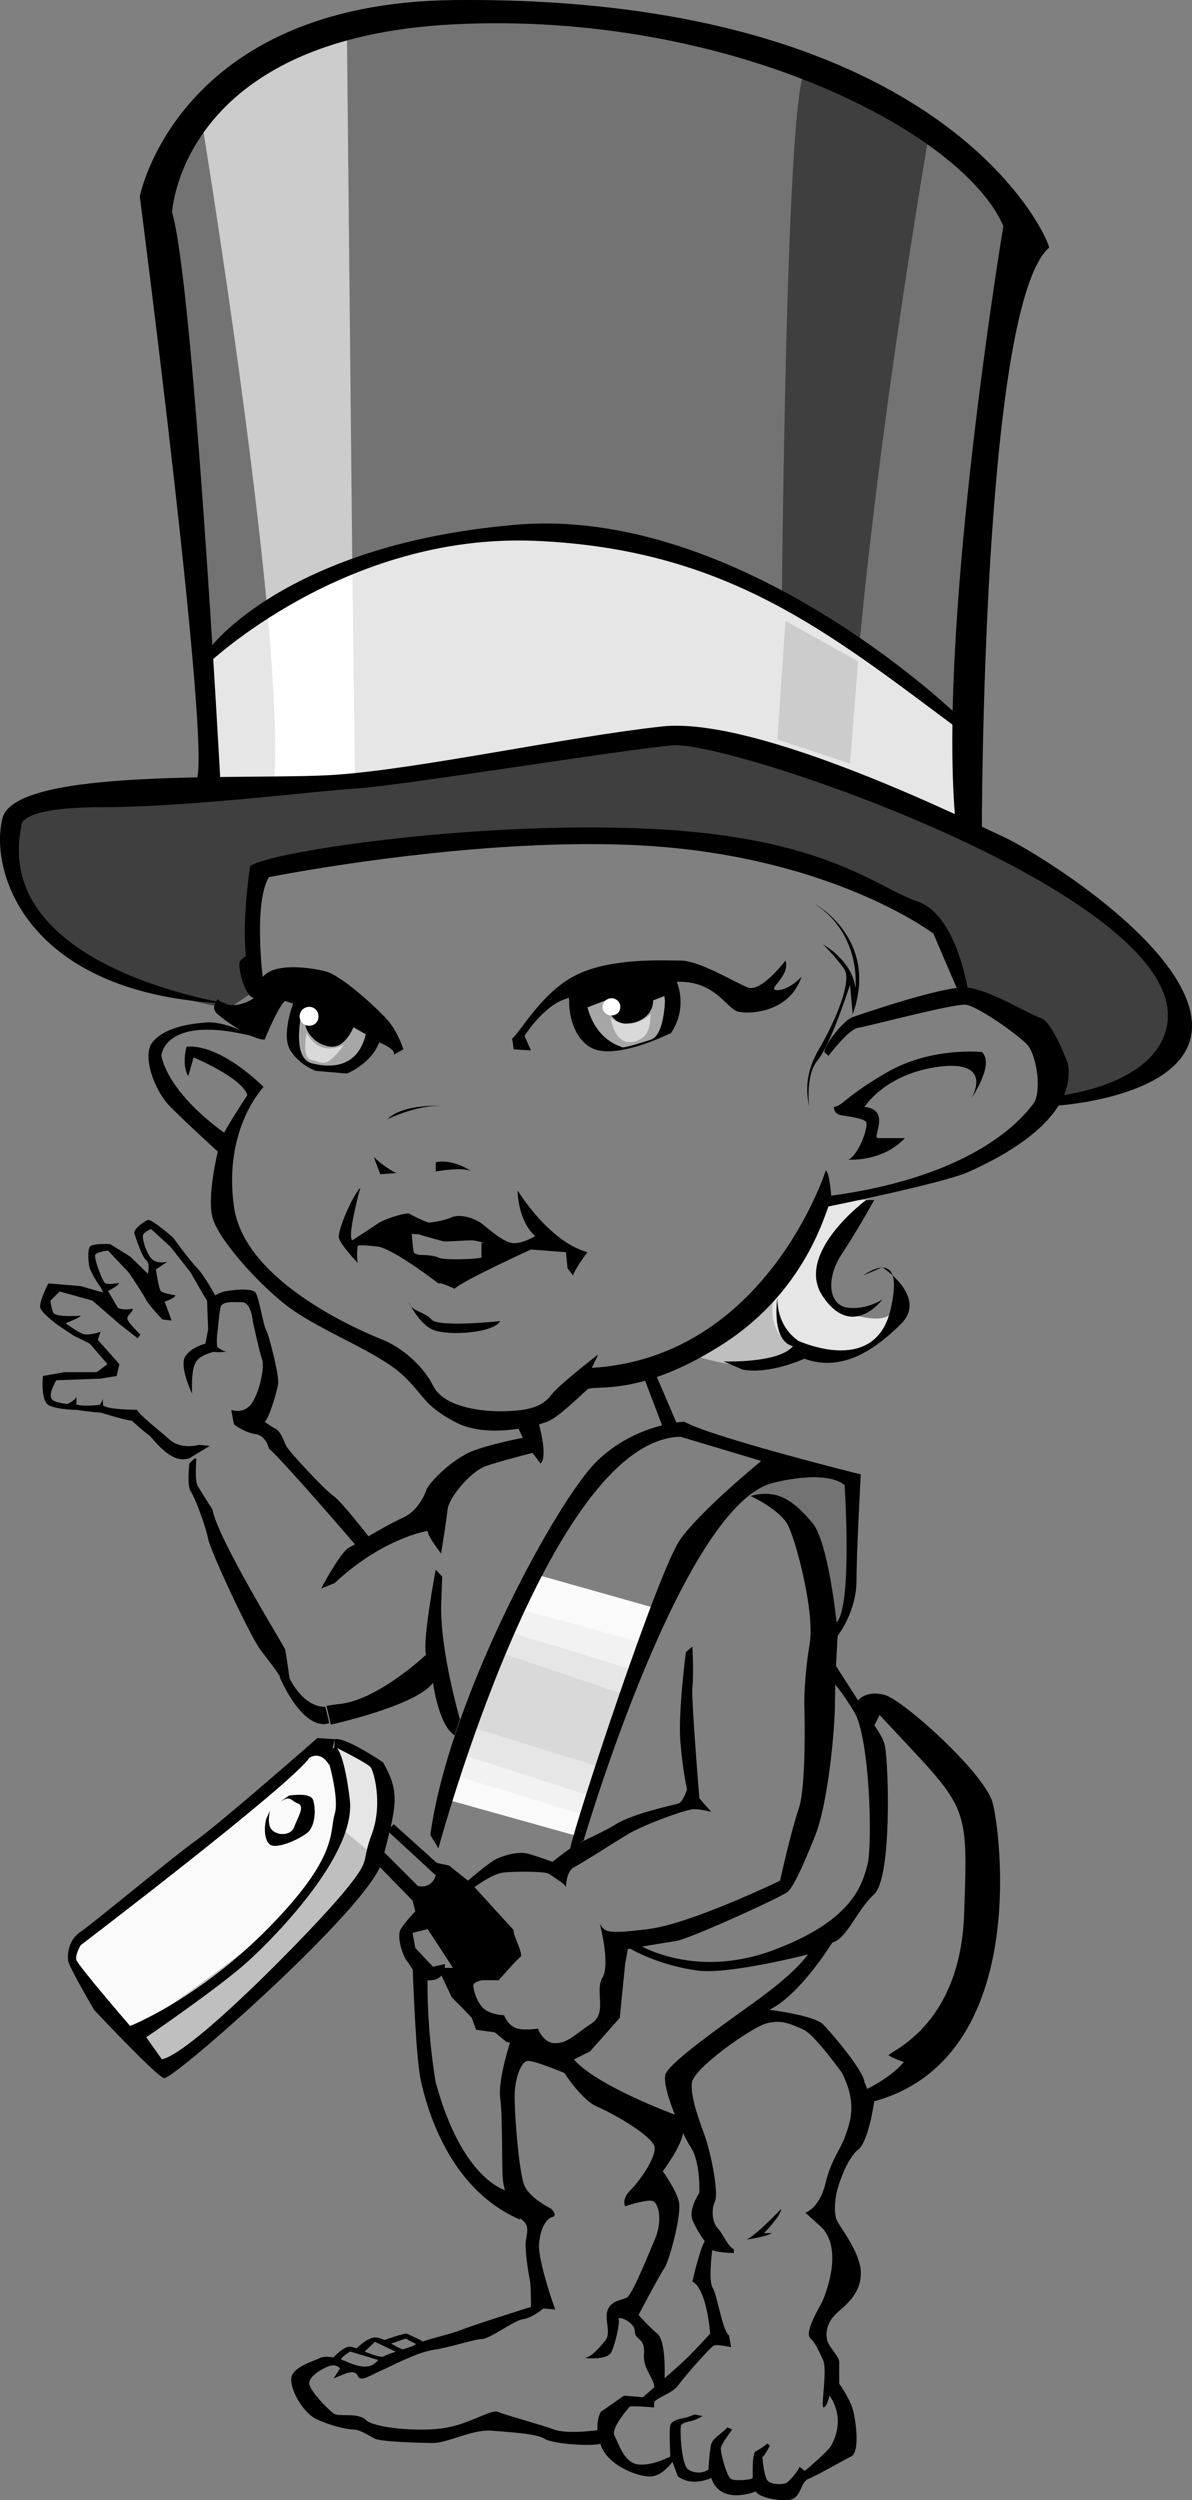 <svg xmlns="http://www.w3.org/2000/svg" width="221.538" height="464.651"><rect width="100%" height="100%" fill="#808080" stroke="none"/><path fill="#fafafa" d="m121.98 298.915-23-6.5s-14.524 37.024-16 42l25 7s12.976-40.476 14-42.5"/><path fill="#f2f2f2" d="m119.98 305.415-24-6.5-11.5 31 24.5 7.5 11-32"/><path fill="#e6e6e6" d="m117.98 310.415-23-7-9.5 22.5 24.5 8 8-23.5"/><path fill="#d9d9d9" d="m115.98 314.915-23.5-8-5 14 24 7.5 4.5-13.5"/><path fill="#fafafa" d="M58.98 324.712s-43.774 35.227-44.5 36.5c-.774 1.227-4.024 1.727 4.5 11l5.703 5.703s34.523-19.726 38.5-39.5c0 0 1.273-12.226-4.203-13.703"/><path fill="#e6e6e6" d="m69.48 327.915-8.5-3.703s3.976 5.227 2 16.5l6 5.203s3.976-12.976.5-18"/><path fill="#bfbfbf" d="M62.98 339.415s-3.024 10.524-12 18.5c-9.024 8.024-27 20-27 20l7 7s32.976-29.476 34.5-32c1.476-2.476 3.5-8.5 3.5-8.5l-6-5"/><path fill="#737373" d="M159.48 275.415s-10.524-6.476-21.5 2c0 0 12.976.024 15 18.5l1 7s4.976-2.976 4.5-15l1-12.5"/><path fill="#bfbfbf" d="M143.48 238.915s-11.024 11.024-14.5 12c-3.524 1.024 12.976 4.524 15 2.5 1.976-1.976 4-2.5 4-2.5s-5.024-5.976-4.5-12"/><path fill="#e6e6e6" d="M161.48 222.915s-14.524 18.024-4.5 21c9.976 3.024 9.476-.476 9.5-5 0 0-.024 14.024-13 13-13.024-.976-9.5-11.5-9.5-11.5l8.5-17 9-.5"/><path fill="#737373" d="M190.48 42.915S158.456.44 92.98 2.415c-65.524 2.024-64.5 38.5-64.5 38.5l9.5 81.5s23.976-23.476 62-23c37.976.524 79.5 36.5 79.5 36.5s3.976-89.476 11-93"/><path fill="#3f3f3f" d="M145.081 141.513c-8.574-3.09-15.73-5.043-21.101-4.598-11.524 1.024-67.024 10.024-77.5 9.5-10.524-.476-44.024 2.024-44.5 6-.524 4.024-3.524 27.024 40.5 35l6-4-.5-21s39.976-7.976 49.5-7.5c9.476.524 48.976-2.476 76 15.5l5.5 15s16.976 3.524 16.5 18c0 0 28.476 1.524 23-20 0 0-14.524-20.476-39-29-7.774-2.664-15.02-5.504-21.7-8.101 0 0 1.176-39.875 14.7-120.399 0 0-18.024-11.976-22.5-13-4.524-.976-4.899 128.598-4.899 128.598"/><path fill="#e6e6e6" d="M178.98 135.415s-37.024-35.976-77.5-37c-40.524-.976-64 24-64 24l1.5 24s77.976-7.476 83-8.5c4.976-.976 47.476 8.024 57.5 16.5l-.5-19"/><path fill="#fff" d="M49.78 114.415c1.102 12.551 1.669 23.516 1.2 30.5h15l-.5-39.5"/><path fill="#ccc" d="m65.48 105.415-1-99s-18.524 2.524-27 16c0 0 8.793 53.485 12.3 92l15.7-9"/><path d="M145.98 178.513s-4.524 5.996-7 5c-2.524-1.004-9.024-5.004-12.5-5-3.524-.004-12.524-.504-19 2.5-6.524 2.996-10.524 10.496-12.297 12l.297 2 3.203.2-1.203-2.7s2.976-4.754 6.703-6.5c3.773-1.754 17.523-4.004 23.297-3.5 5.726.496 7.726 4.996 9.703 5.5 2.023.496 9.523.246 11.797-6.5 0 0-2.274 2.496-4.5 2.5-2.274-.004 2.476-2.504 1.5-5.5"/><path d="M124.581 180.415s-8.933-.562-18.398 3c-.86.34-.379 1.825-.402 2.797.023 3.782 1.714 7.918 5.101 8.903 4.707 1.343 13.3-2.903 13.3-2.903l.5-.199a10.193 10.193 0 0 0 1.798-5.8c.004-2.16-.645-4.15-1.797-5.798h-.102"/><path fill="#a6a6a6" d="M123.581 186.013s-.125 6.371-2.601 7.2c0 0-5.024 1.671-5.399 1.402-.375-.23-4.75-1.23-6.398-7.403l3.398-1.297s.625 4.594 4 4.297c3.375-.203 4.875-2.453 4.801-4.297l2.098-.8.101.898"/><path fill="#d9d9d9" d="M120.98 188.415s-3.649 3.72-7.5.7c0 0 .726 5.27 4.203 4.5 3.523-.73 3.023-3.98 3.297-5.2"/><path fill="#fff" d="M113.683 188.712c-.965.012-1.719-.699-1.703-1.597-.016-.86.738-1.575 1.703-1.602.887.027 1.64.742 1.598 1.602.043.898-.711 1.609-1.598 1.597"/><path d="M74.98 195.013s-1.024-3.254-3-5.5c-2.024-2.254-8.524-8.254-11.5-9-3.024-.754-9.024-1.504-11.297.7-2.227 2.296-3.227-2.204-2.5-4 0 0-2.227.796-2.203 2-.024 1.296.976 5.796 2.703 6.3 0 0-3.977 2.746-6.703.2 0 0-1.524 1.546 0 2.8l1.5 1.2s4.976 3.546 7.203 3.5c0 0 2.523-6.204 3.797-7.2l1.5.5s-2.274 5.996-.5 8.7c1.726 2.796 4.703 3.8 4.703 3.8l5.797.5s4.476-1.754 6-5.8c0 0 3.226 1.296 2.703 2.3l1.797-1"/><path fill="#a6a6a6" d="m67.98 192.212-2.297-1.297s-1.477 3.844-4.203 3.598c-2.774-.254-4.649-2.629-4.797-4.398-.102-1.73 0-.403 0-.403l.398-1.797-.898-.3s-2.227 9.02 1.797 10c3.976 1.02 8.601.52 10-5.403"/><path fill="#d9d9d9" d="M63.98 194.115s-4.274 2.644-7-2.102c0 0-1.024 4.746 1 5 1.976.246 2.351 1.996 6-2.898"/><path fill="#fff" d="M57.48 190.615c-1 .035-1.79-.754-1.797-1.7a1.79 1.79 0 0 1 1.797-1.8c.953 0 1.746.793 1.703 1.8.043.946-.75 1.735-1.703 1.7"/><path d="M87.683 217.712s-3.477-2.453-6.703-1.699v1.7s5.226-.954 6.703 0m-18.203-2.7s1.976 1.996 4.203 3l-3 .2s-.977-2.454-1.203-3.2m13-9.5s-7.524-.504-10.5 2.5c0 0 5.476-2.754 10.5-2.5m13.703 15.699s5.773 9.547 13 11.5c0 0-1.977 2.547-2.703 4.301l-1-1.3-.297-3-6.5-.5s-12.727 5.796-14.203 7.3c0 0-2.524-1.254-3-1 0 0-7.774-6.004-11-6.8 0 0-3.274-.454-4-.2 0 0-.274 1.746 0 3.2 0 0-3.274-3.454-3.5-4.7-.274-1.254 2.476-7.754 4-9.3 0 0-2.524 9.046-1.5 9.8 0 0 4.226-2.754 5-3.3.726-.454 3.976-1.704 5.5-1.7 0 0 2.226 1.246 3.703 1.7l-.203 2.3-4.5-.3-3.297-.2s5.023 4.246 6.297 4.2c1.226.046 2.476.046 3.5.5.976.546 7.226.296 8 0 .726-.204 3.703-1.5 3.703-1.5s-3.977-1.704-5.5-1.7c-1.477-.004-4.227.246-5.203.2 0 0-3.524-.954-4.297-1.2-.727-.254 1.5-2.3 1.5-2.3s2.523-.204 4.297-1c1.726-.704 4.476.296 5.703 1.3 1.273.996 3.773 3.246 5.5 3.5 1.773.246 4.297-1.3 4.297-1.3s-3.024-2.204-3.297-8.5m-3.203 24.3s-11.524 1.246-12.797-.3c-1.227-1.454-3.727-1.454-4.203-3.2 0 0 1.976 4.246 4.703 5.2 2.773 1.046 11.023.546 12.297-1.7"/><path d="M89.48 233.712v-2.699h3.703v2.7H89.48m-13-5.2s.226 4.496.703 5.2c.523.796-6.703-4.2-6.703-4.2s-2.274-1.254 6-1"/><path d="M47.48 192.712s-5.524-2.953-9-2.699c-3.524.246-7.774.996-10 3.5-2.274 2.496.226 9.246 3.203 12.2 3.023 3.046 8.797 8.3 8.797 8.3s-2.024 8.246-1 12.2c.976 4.046 9.226 13.296 15 17.3 5.726 3.996 15.476 7.746 20 11.7 4.476 4.046 3.976 5.796 10 9 5.976 3.296 15.226.796 17.203 0 2.023-.704 6.273-4.954 7.5-6 1.273-.954 9.273 1.546 24.5-8 15.273-9.454 19.273-23.454 20.297-26 0 0 21.976-4.454 26.203-6.5 4.273-1.954 20.023-9.204 18.297-20 0 0-2.774-7.704-5-8.5-2.274-.704-9.774-5.454-14-5.7-4.274-.254-19.524 4.996-21 5.5-1.524.496-5.024 4.746-5.297 6.5l.797.7s3.726-4.954 5.5-5.2c1.726-.254 17.726-4.504 20-4.3 2.226.296 9.726 5.546 11.5 7.5 1.726 2.046 2.726 8.796 1 11-1.774 2.296-10.274 13.296-37.5 17 0 0-.274-4.204-1-4.7 0 0-11.024 34.746-43.5 36.7l1.203-2.5s-7.227 5.546-8.703 7.5c-1.524 2.046-3.774 2.796-7.5 3-3.774.296-12.274-.204-14.5-4.7-2.274-4.504-6.774-7.504-9.297-8.5-2.477-1.004-25.727-10.254-27.703-24.8-2.024-14.454 5.5-22.2 5.5-22.2s-7.774-8.004-14.297-7.5c0 0-.977 3.246.297 5.5l1-3.5s8.976 3.746 10 7c0 0-3.774 5.746-4.297 7 0 0-9.977-6.754-11.703-14.3 0 0 .476-7.954 17.5-3.5"/><path d="M180.48 204.212s4.476-6.453 2-8.699c0 0-9.274-1.004-17.5 3.7-8.274 4.796-8.274 6.296-10 6.5 0 0-.024 1.296 1.203 1.5 1.273.296 4.273.546 4.797 1.3.476.746-1.274 5.996-3.297 7 0 0 6.273.496 10.5-4 0 0-3.727-.004-5 0-1.227-.004 2.523-5.254-2.5-5.8 0 0 3.773-6.204 14-7.5 10.273-1.204 5.797 6 5.797 6m-.5-19.7s-2.024-14.504-9.5-17c-7.524-2.504-17.024-12.004-50-13.5-33.024-1.504-71.524 4.496-74 7 0 0-2.524 15.996.5 21.5l2 .5s-2.024-15.004 1-20c0 0 42.476-8.504 74.5-5.5 31.976 2.996 49 16 49 16l4.5 10.5 2 .5m-17.5 38.5s-3.024 5.496-6 10c-3.024 4.496-2.524 9.496 1 10 3.476.496 6.5-1.5 6.5-1.5s-5.524 7.496-11-.5c-5.524-8.004 8-18 8-18h1.5"/><path d="M163.98 235.513s8.476 5.496 3.5 10.5c-5.024 4.996-11.024 8.996-18 6.5 0 0-6.524 2.996-11.5 2l-3.5-1.5s12.476.496 13.5-4c0 0 14.476 6.996 17.5-5.5 2.976-12.504-5-6.5-5-6.5l3.5-1.5m32-30s26.976-1.504 25.5-16c-1.524-14.504-29.524-31.504-35-34-5.524-2.504-45.524-22.504-63.5-20.5-18.024 1.996-45.524 7.996-61 9-15.524.996-59.024-1.504-61.5 8-2.524 9.496 3.976 32.996 42 34.5 0 0-44.024-6.504-38.5-33 0 0-1.024-3.504 15-3.5 15.976-.004 39.476-3.004 47.5-3.5 7.976-.504 47.976-7.004 58.5-8 10.476-1.004 95.082 27.695 92 51.5-1.524 11.496-19.5 13.5-19.5 13.5l-1.5 2"/><path d="M182.48 154.513s-.024-97.504 12.5-108.5c-.024-1.504-19.02-46.894-110.5-46-51.524.496-58.5 36.5-58.5 36.5s13.476 103.996 10.5 108.5l4.5.5s-5.024-93.004-9-106c0 0 1.476-32.504 52.5-35 50.976-2.504 94.476 19.996 102 37.5 0 0-12.024 71.996-9 109.5l5 3"/><path d="M177.48 132.513s-40.024-38.504-81.5-35c-41.524 3.496-57.024 21.996-58 24.5l.5 1.5s25.476-24.504 61-23c35.476 1.496 54.476 16.996 78 34.5v-2.5m-26 35.5s11.976 6.496 7 20.5l-.5-5.5s-3.524 10.996-6 14c-2.524 2.996-1.5 9.5-1.5 9.5-.024-1.504-1.774-5.504 1.703-11.5 3.523-6.004 6.023-12.754 4.797-14.8-1.274-1.954-4-4.7-4-4.7s5.476 2.996 6 8.2c0 0 1.226-9.954-7.5-15.7m-3.297 81s-3.727-2.254-3.703-7.8c0 0-1.274 8.046 3 9m-26 4.3 4.5 10.5-2.5 1-4-10.5 2-1m-21.5 9.5s1.976 6.496.5 8l-1.5-2s-6.024 1.496-8.797 2.5c-2.727.996-6.727 5.746-7 8-.227 2.246-1.203 8.2-1.203 8.2s-2.524-3.204-2.5-4.2c0 0-8.274 1.246-17.297 9.7l-2.5 1s3.273-6.204 5-7.5l1.297-.7s-13.524-15.754-16-17.8c0 0-.524-2.454-2.5-2.7-2.024-.254-4-1.8-4-1.8l-.5-2.7s2.476.996 4-1.5c1.476-2.504 2.226-6.754 1.703-8-.477-1.254-1.703-7-1.703-7s-.274-3.504-2-3.5c-1.774-.004-3.774-.254-4 1-.274 1.246-.5 4-.5 4s-.524 3.246.203 4c0 0-3.227.496-4.203 2-1.024 1.496-.774 5.246-.797 6 0 0-2.477-5.254-1.203-7 1.226-1.754 3.703-2.3 3.703-2.3l.5-2.7-.203-5.3s1.976-1.454 3.203-1.7c1.273-.254 5.023-.754 5.797.2.726 1.046 1.476 6.296 2 7 .476.796 2.476 8.546 2.203 10-.227 1.546-1.727 6.546-2.5 7 0 0 1.023.796 2 1.3 1.023.496 1.523 2.246 2 3.2.523 1.046 7.273 8.296 8.797 9.3 1.476.996 6.5 7.5 6.5 7.5s4.226-2.504 6.5-3.5c2.226-1.004 3.726-3.504 4.203-5 .523-1.504 4.773-5.754 8.5-7.3 3.773-1.454 9.5-2.5 9.5-2.5l-1.203-2.5 3.203-.5"/><path d="M39.98 240.712s-2.024-3.703-3.297-5c-1.227-1.203-4.5-5.699-4.5-5.699s-3.977-3.504-4.703-3.3c-.774.296-2.774 1.796-2.5 2.5.226.796 1.476 4.546 2.203 5 .773.546.297 2.5.297 2.5l-3.297-3.2-3.703-2.3s-3.274-.204-3.797.5c-.477.796-.227 3.296 0 4 .273.796 1.273 2.546 2 3.5l.5 1-4.203-1.2-6-.5s-1.774 3.496-1.5 4.5c.226.996 3.203 3.2 3.203 3.2l3 2 3 1.5 3.297 3.8-2 1.5h-6l-4 .7s-.524 4.796 1.203 5.5c1.773.796 5 .8 5 .8s3.273.496 4.5.5c0 0 4.773 1.496 5.797 1.5 0 0 2.476 2.246 3.203 2.7.773.546 4.023 5.546 7.5 4.3l3.797-2.3-2-.2s-3.274.996-5.5-1c-2.274-2.004-5.524-4.504-6-5.5 0 0-6.024-.004-6.5-1 0 0-3.274.496-4.797 0 0 0-4.477-.004-4.703-1.3-.274-1.204 1-3.2 1-3.2l8.203-.3 3-.5.5-2.2-4-4.5.5-1.5s-2.102.746-3.203.402c-1.149-.406-3.297-2-3.297-2s2.773-1.03 2.797-1.402c0 0-4.774.371-5.098-.598-.426-1.03-.5-2.203-.5-2.203l1.7-1.699 6.1 1.7 5.2 4.5 3.2 2.5.5-.7s-2.25-2.129-2.4-2.898c-.1-.73 1.024-1.23 1-1.903 0 0-1.85.422-2.8-.199l-1.8-3.098s2.124-1.03 2-1.5c0 0-2.126.47-2.602 0-.524-.53-2.024-4.53-1.797-5.203.273-.578 2.398-.797 2.398-.797s3.25 3.47 3.602 3.797c.398.422 3.023 4.422 3.5 5.403.523 1.02 3 3.597 3 3.597l1.7.203s-.927-2.656-1.302-3.5c0 0 2-.656 2-1.203 0 0-2.375-.328-2.699-.797-.426-.53-.902-4-.902-4l2.101-1.402s-1.75.371-2.699-.398c-1.05-.73-2.05-3.98-1.8-4.602.25-.629 1.5-1.098 1.5-1.098l3.6 3.297 3.7 4.703s2.824 4.97 3.098 5.297c.226.422 1.5-1 1.5-1"/><path d="M18.382 261.212s.824-.828.7-1.5l.1 2-.8-.5m-6-.199s1.824-.879 1.8-1.5c0 0 .15 1.746-.202 1.902-.399.094-1.598-.402-1.598-.402m27.699-10.898s1.25 1.02 2 1.097c0 0-2.5.297-2.898-.199l.898-.898m-4.898 21.898s-.477 4.246.297 5.2c.726 1.046 2.726 6.296 3.203 8.8.523 2.496 8.023 18.496 9.797 20.7 1.726 2.296 4.226 5.296 4.203 6.5h1.297s-.774-5.954-1-6.7c-.274-.754-12.524-20.504-13.5-26 0 0-2.274-3.504-2.797-4.5-.477-1.004-.227-4.004-.203-4.8-.024-.704-1.297.8-1.297.8m45.797 19.699s-2.524 13.297-1.797 15.801c0 0-9.227 8.746-16.5 9.2l-2 .3.797 3.5s15.976-3.504 19-7.8c0 0 .976 7.796 4 9.8l1-3s-3.524-12.004-3.5-20.8l.203-5.7-1.203-1.3"/><path d="M159.98 274.013s-28.024-7.004-32.797-9.8c0 0-8.977.296-16.203 7.3-7.274 6.996-27.524 43.996-31 69.5l1.5 2.5s20.476-76.004 45-76.5l15 4.5s-11.024 8.996-15 14.5c-4.024 5.496-19.524 52.496-20.5 57.5l2.5-1.5s18.476-63.004 35.5-66.5c0 0 9.476-2.504 13 .5 0 0 1.476 22.496-1.5 25.5 0 0-1.524-15.004-4.5-18.5-3.024-3.504-6.024-6.504-11.5-5 0 0 5.476 2.496 7 5.5 1.476 2.996 4.976 15.996 4 22-1.024 5.996-1 11-1 11s.476 14.996-1 19.5c-1.524 4.496-3.5 13.5-3.5 13.5s-16.524 7.996-24.5 9c-8.024.996-8.024.496-9-1 0 0 1.976 7.496.5 10-1.524 2.496.976 6.496-2 8.5-3.024 1.996-4.524 3.746-6.797 3.7-2.227.046-3.203-2.7-3.203-2.7s-3.274.496-4.5-.3c-1.274-.704-1.797-2.2-1.797-2.2s-1.977-.004-3.5-1c-1.477-1.004-2.227-3.754-2.203-4.5-.024-.754 1.703-1 1.703-1h3s3.273-3.754 4-4.3c.773-.454-1.477-4.204-1.203-5l-7.297-8s3.273-2.454 5.297-2.7c1.976-.254 7.726-.254 8.5.2.726.546 2.976 1.796 3.203 2.5 0 0 .023-2.954 1.5-3.7 1.523-.754 7.273-4.504 10.297-6.3 2.976-1.704 10.476-4.454 12-4.5 1.476.046 3.203.5 3.203.5l-2.203-2.5s-1.524-18.454-1.297-20.7c.273-2.254 0-7.5 0-7.5l-1.203 1s-1.524 11.496-1 17c.476 5.496 1.203 8.5 1.203 8.5s-.727 2.496-1.703 2.7c-1.024.296-8.274 1.796-11.5 3.8-3.274 1.996-6.774 3.246-8.5 4.5-1.774 1.246-3.297 2.5-3.297 2.5s-2.727-1.004-4.5-1.5c-1.727-.504-4.477.246-6 1-1.477.746-5.203 4-5.203 4l-3.5-2.8-2.297-.5-8-7.2-1.203 1.2 9 8.3s-.524 2.496-3.297 2l-8-8-1.5 2 8.5 8.7.5 2s-1.977 2.046-2.703 3.3c-.774 1.246.226 4.746 1.203 6 1.023 1.246 1.773 3.746 4.5 3.5 2.773-.254 2.5-3 2.5-3l-2.203.5-3.297-3.5-.5-2.8 2.797-.7 4.703 7.2H82.48l-.5 1.3 2 4.2 2 2 1.703 1.8.797 2.2 3.5.5 2.203 1.8 2.797.5 3 3 4.203 1 5.5-2.8 5.5-6.2 1-10 .5-2.8s7.023-1.204 9-1.5c2.023-.204 19.773-8.204 20.797-9.2.976-1.004 2.476-4.004 5-10.3 2.476-6.204 3.726-20.204 3.703-25 .023-4.704.5-12.2.5-12.2s3.523-4.504 3.5-10.3c.023-5.704.797-19.7.797-19.7"/><path d="M161.183 388.212s4.523-2.203 6.797-5c0 0-2.024-.703-2.797-1.199-.727-.504 13.273-4.754 14-26.3.773-21.454.773-19.204-15.703-37l-1.5 3-7.797-10 .797-2.7 4.5 7s1.476-2.004 5-1c3.476.996 18.476 14.496 20 20 1.476 5.496 6.976 47.496-22 55.5 0 0-1.024 7.496-3 9-2.024 1.496-3.774 6.746-4 8-.274 1.246-.524 3.746 0 5 .476 1.246 4.226 5.746 4.5 9.5.226 3.746-2.274 5.996-4.297 7.7-1.977 1.796-2.227 3.546-2 5 .273 1.546 2.273 3.046 2.297 4.3-.024 1.246 0 4 0 4s2.226 2.996 2.703 5.5c.523 2.496 1.023 7.246-.5 8-1.477.746-6.727 3.746-8 4.2-1.227.546-1.227 2.546-2.5 3.5-1.227 1.046-6.727.046-7.203-1.2 0 0-6.524 2.746-8.297-2.5 0 0-3.477 1.746-6.203-.3l-1-2.7s-1.774 2.496-3.797 2.7c-1.977.296-7.977-1.704-9.5-5.7-1.477-4.004 0-6.3 0-6.3l4.297-3 3.5.3s7.226-6.254 8.203-7.3c1.023-.954 4.297-4.5 4.297-4.5s-.524-8.204-3.297-9.7c0 0 1.273-5.754 2.297-7.5 0 0-1.524-2.004-2.297-4-.727-2.004 1.297-5 1.297-5s.226-5.504-1.5-8.3c-1.774-2.704-5.524-11.204-4.797-13.7.773-2.504 14.023-11.504 18-14.5 4.023-3.004 6.773-5.504 8.5-7.8 0 0-14.727 3.796-20.5 3-5.727-.704-11.477-3.204-13.203-4.5l1.5-.7s10.476 6.996 25.5 1.5c14.976-5.504 16.726-12.254 17.703-15.8 1.023-3.454.523-23.954-2.5-28.7-2.977-4.754-4.5-6.3-4.5-6.3s9.523 8.546 10.297 12.8c.726 4.246 1.226 24.496-2 27.5-3.274 2.996-5.024 8.246-7.797 9 0 0-5.977 9.746-11.703 12.5 0 0 8.226.996 10 2.7 1.726 1.796 7.476 8.546 7.703 10.8l-2.203 1s-6.524-9.504-9.098-10.8c-2.676-1.204-4.426-1.954-7.2-1.098-2.726.894-13.35 8.27-13.6 11-.25 2.77 1.374 6.894 2.5 10.097 1.124 3.297 2.5 10.297 1.8 11.903-.8 1.644-.426 4.144.598 5.097.976 1.047 1.601 3.047 2.902 3.801v.7s-3.426-.079-4-.598c0 0-.8 5.77.098 7.097.851 1.422 1.726 7.797 3 8.801l.402 2.2s-2.55-.579-3.199-.298c-.602.22-5.227 5.47-6.5 7.2-1.227 1.77-3.602 2.144-4.602 3.3v1s-2.875-.28-4.5-.203c0 0-3.625 4.047-2.898 5.403.773 1.394 1.773 5.144 4.5 5.398 2.773.246 5.898-1.5 5.898-1.5s-.25-4.879 0-5.8c.25-.829 1.625-1.204 2.399-1.298.726-.156 1.101-.28 2.101-.703l1.5.301s-1.5.871-2.5 1c0 0-1.25.246-1.5.7-.25.546 0 7.296 1.301 8.202 1.2.844 2.95.72 3.801 0 0 0 .148-3.406.5-4.703.398-1.203 2.023-1.953 3-3.097l.898.398s-2 2.621-2.101 3.402c-.149.72 1.101 5.47 1.902 5.797.7.422 3.824.172 4-.199.074-.379-.176-4.254.5-4.898 0 0 1.574-.856 2.2-1.5l.5.398s-1 1.996-1.399 2.102c0 0 .273 3.394.898 4.3.625.844 2.625.844 3.399.598.726-.254 2.601-2.629 2.601-3.098l1 .797s4.25-3.578 4.899-4.699c.601-1.129 2.601-5.004-.297-9.3 0 0-.477 2.046-1.102 2.202-.625.094.75-6.906-.101-8.8-.899-1.856-1.274-2.98-2.399-4.102-1.125-1.129 1.75-5.754 2.301-6.898.45-1.106 3.824-9.106 0-13.5l-3.199-2.903s2.523-.703 3.7-5.297c1.073-4.656 2.948-6.53 3.8-9.203.898-2.578 2.148-5.953-.8-11.699l2.097 3 2.203-1 .5 1.2"/><path d="M125.48 393.013s-15.024-5.504-19-10.5l-3 .5s3.976 6.996 7.5 8.5c3.476 1.496 10.726 5.746 10.703 7.7.023 2.046-2.727 6.046-4.5 7.8-1.727 1.746-1 3-1 3s3.773-1.254 5-1c1.273.246 2.023 3.746.5 7.2-1.477 3.546-4.227 10.296-5.203 10.8-1.024.496-2.774.496-3.5 2.2-.774 1.796.726 4.296-.5 5.8-1.274 1.496-2.524 2.996-3.797 3.2 0 0 4.273.546 5-1.2.773-1.754 1.523-5.254 1.297-6-.274-.754 2.976.496 3 2.2-.024 1.796 1.976 1.046 1.703 4.3-.227 3.246 2.523 4.746 1.797 7l2-1.8s.476-7.454-1.297-9c-1.727-1.454-3.5-3.5-3.5-3.5s3.773-7.204 4.797-8.7c.976-1.504 3.226-10.004 2.703-12.3-.477-2.204-3-5.7-3-5.7s3.773-5.004 3.797-7.5c-.024-2.504-1.5-3-1.5-3m19.703 17.5s-4.977 5.246-6.5 5.7c0 0 3.523-.454 4.797-1.2h-1.5s3.226-3.254 3.203-4.5"/><path d="M94.98 379.013s-2.524 7.496-2 11c.476 3.496.226 12.996.5 15.2.226 2.296 1.726 6.046 3.5 7.3 1.726 1.246.726 2.746.703 4.7.023 2.046.523 5.296.797 6.5.226 1.296.203 5 .203 5s-11.227 3.546-13 4.3c-1.727.746-7.477 1.996-8.5 2.7-.977.796-5.727 1.546-7 3-1.227 1.546-3.227 1.296-5.5.3-2.227-1.004-4.227-1.254-5.203-.8-1.024.546-4.774 1.546-5.297 3.5-.477 2.046 2.023 6.546 4.5 7.8 2.523 1.246 5.773 1.996 7 2 1.273-.004 3.023 1.246 4 1.7 1.023.546 8.023.796 10.797.8 2.726-.004 7.226-2.504 10.703-2.3 3.523.296 8.523.546 10 1.5 1.523 1.046 9.773 1.546 10.797.8v-2.5s-6.274.996-9 0c-2.774-1.004-9.274-2.754-10.5-3.3-1.274-.454-5.274 2.296-9.797 3-4.477.796-13.227.046-14.703-1.5-1.524-1.454-5.024-.454-6-1.2-1.024-.754-4.774-4.504-4.5-5.8.226-1.204 2.226-2.454 3.703-3 1.523-.454 2 .5 2 .5l-1.203 1.8 2-.8s1.976-.954 2.5.3c.476 1.246 2.226-.004 4-.8 1.726-.704 6.726-3.454 10-4 3.226-.454 7.476-1.954 9-2 1.476.046 5.976-3.454 7.703-3.7 1.773-.254 3.797-2 3.797-2l2.203.2s-3.227-8.954-3-12.2c.273-3.254 1.523-4.754 2.5-5 1.023-.254-.203-1.5-.203-1.5s-4.024-2.004-5-4.3c-1.024-2.204-2.024-14.704-1.797-17.7.273-3.004 1.273-5.254 2.297-5.5.976-.254 6.976 2.246 8 2.7.976.546-4-3.7-4-3.7l-7-3"/><path d="M61.882 438.212s1.824-2.078 3.098-2.097c1.226.02 4.101 1.77 6.203 1.898l-.5.7-5.602-1.7s-1.875 1.121-1.699 1.602c.074.52-1.5-.403-1.5-.403"/><path d="M66.081 436.615s1.875-1.98 3.399-2.2c1.476-.28 4.226 1.97 5.402 2.2 1.074.27-1 .597-1 .597l-4.2-2-2 1.903-1.6-.5"/><path d="M71.382 434.915s3.824-1.406 4.3-1.203c.524.297 2.274 1.047 2.7 1.301.324.246-.5.902-.5.902l-2.5-1.3-2.902 1-1.098-.7m5.301-69.703s.523 16.547 1.5 21.301c1.023 4.746 5.023 20.246 18.5 26l-1.203-5s-9.024-.504-14.5-20.5c0 0-1.774-9.754-1.5-20.5l-2.797-1.3m-17.703-42.2s-18.524 16.246-22.797 19.2c-4.227 3.046-18.977 15.296-21.203 16.8-2.274 1.496-2.524 4.246-2.297 5.5.273 1.246 4.797 9 4.797 9s11.476 12.246 13 12.7c1.476.546 38.293-31.864 40.5-40.2 2.726-10.504 3.476-12.754.203-18.5 0 0-6.977-4.754-9-4.3v1.402s6.023 3.02 6.7 3.8c.573.72 2.323 6.844.198 12.5-2.125 5.594.25 4.22-5.398 11-5.602 6.72-27.852 29.594-33.602 30.797l-2.898-4.097s13.523-9.23 18.898-14.102c5.375-4.879 20.375-20.254 18.899-30.3 0 0-1.024-9.204-2.797-9.598-1.727-.356 0 0 0 0l-1.5 1.398s2.523 7.996 1.5 11.2c-.977 3.296.773 7.796-12.203 21-13.024 13.296-25.797 18.3-25.797 18.3s-9.727-11.254-10-12.3c-.227-.954.797-2.7.797-2.7s38.726-29.504 42.5-34.8c0 0 1.976-1.579 3.703 1.3l1-4.8-3.203-.2"/><path d="M53.683 333.712s4.023-.703 4.5.801c.523 1.496.523 4.996-1.203 6.2-1.774 1.296-4.774 2.546-6.297 2.3-1.477-.254-1.727-3.004-1.203-5l.703-1.5s-.727 2.746.5 3.7c1.273 1.046 3.523.796 4-.7.523-1.504 2.023-3.754.797-4.3-1.274-.454-1.524-1.454-2.797-.7-1.227.746 1-.8 1-.8m7.5-13.501s-4.227 2.297-9.203-8.5l1.5-.5s2.476 6.047 7 6l.703 3"/><path fill="#ccc" d="m159.48 122.915-13.5-7.5-1.5 22 13.5 4.5 1.5-19"/></svg>
